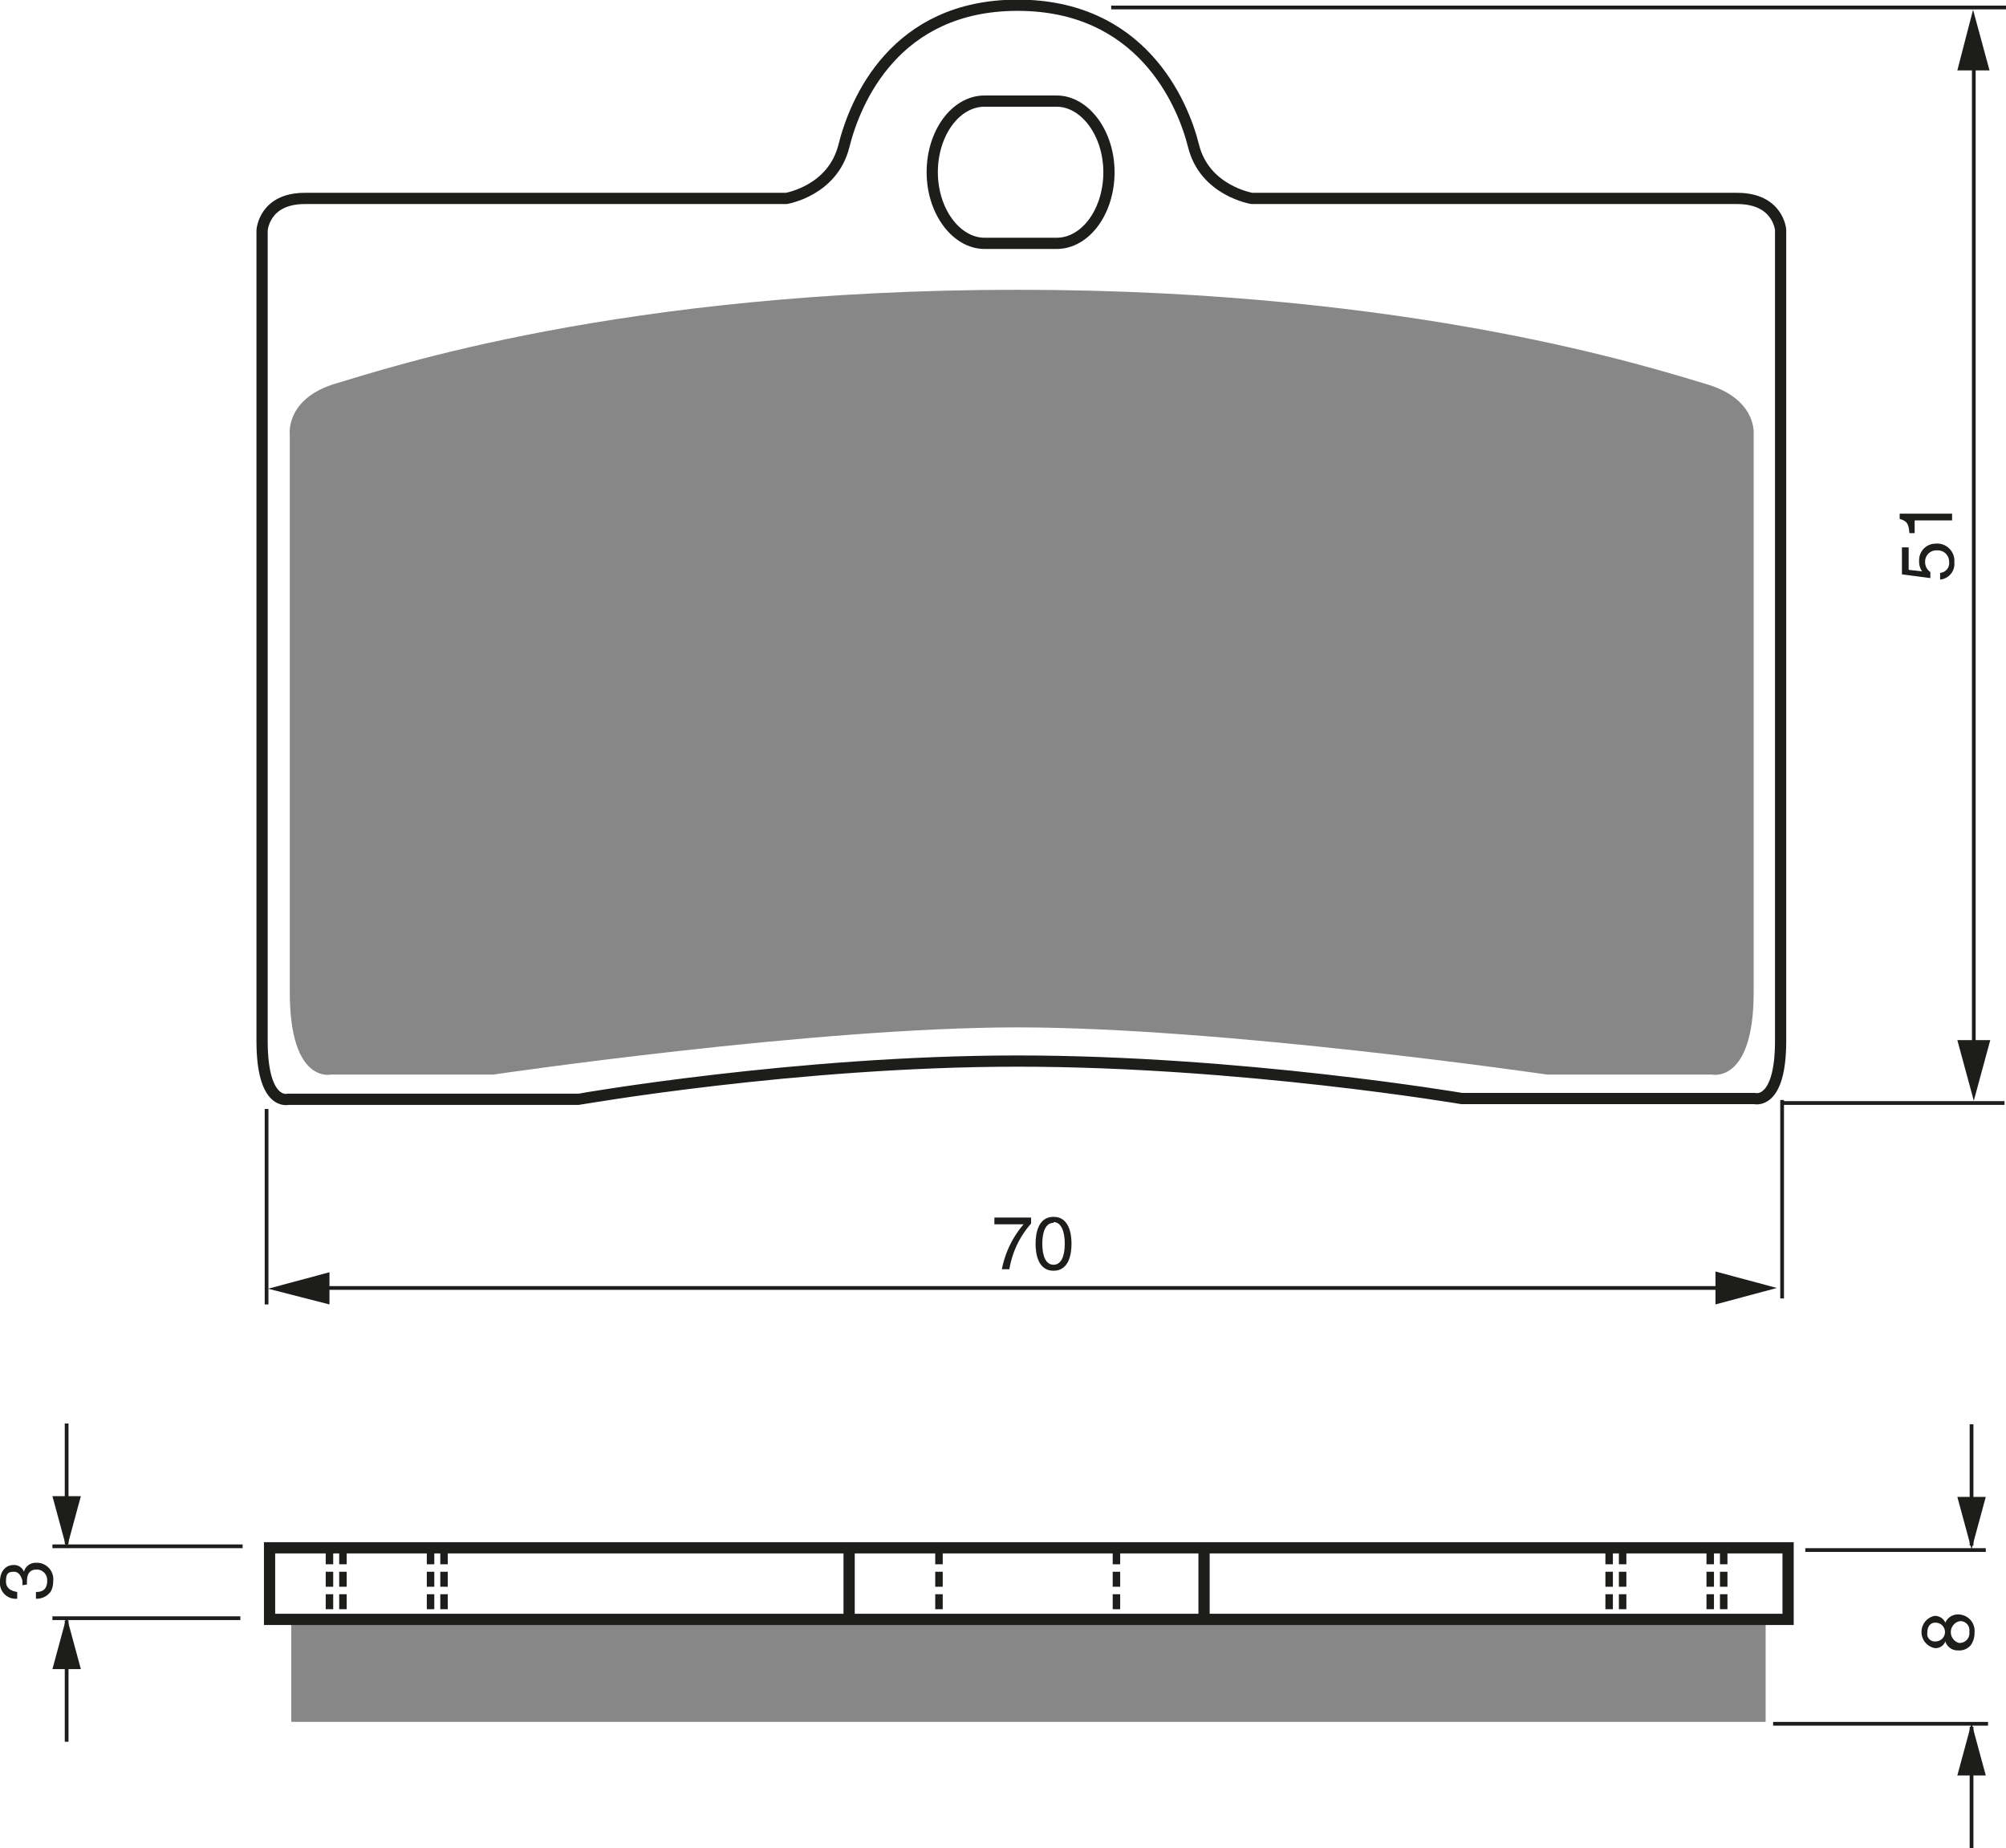 <?xml version="1.0" encoding="UTF-8"?><svg xmlns="http://www.w3.org/2000/svg" width="2679" height="2468" viewBox="0 0 267.9 246.8"><defs><style>.a,.c,.e{fill:none;stroke:#1d1d1b;}.a{stroke-width:1.5px;}.b{fill:#878787;}.c{stroke-width:0.5px;}.d{fill:#1d1d1b;}.e{stroke-dasharray:2 1;}</style></defs><title>064 [Převedený]</title><rect width="100%" height="100%" fill="white"/><path class="a" d="M316.2,95.3c3.9,0,7-4.3,7-9.5s-3.2-9.5-7-9.5h-9.6c-3.9,0-7,4.3-7,9.5s3.2,9.5,7,9.5Z" transform="translate(-175.1 -62.8)"/><path class="a" d="M311,204.5c29.8,0,59.3,5,59.3,5h39.1s3.5,1,3.5-7.7V93.5s-.3-4.2-5.8-4.2H342.3s-6.3-1-7.8-7S327.4,63.5,311,63.5s-21.7,12.8-23.2,18.8-7.7,7-7.7,7H215.8c-5.5,0-5.7,4.3-5.7,4.3V201.8c0,8.8,3.5,7.8,3.5,7.8h38.8S281.5,204.5,311,204.5Z" transform="translate(-175.1 -62.8)"/><path class="b" d="M311,200c27.5,0,70.7,6.3,70.7,6.3h22s5.6,1.3,5.6-11V120.8s.5-4.7-6.3-6.7S364,101.5,311,101.5,226.8,112,220,114s-6.2,6.8-6.2,6.8v74.5c0,12.3,5.5,11,5.5,11H241S283.8,200,311,200Z" transform="translate(-175.1 -62.8)"/><line class="c" x1="32.4" y1="206.5" x2="7" y2="206.5"/><line class="c" x1="32.1" y1="216.1" x2="7" y2="216.1"/><line class="c" x1="8.9" y1="206.2" x2="8.9" y2="190.1"/><polygon class="d" points="7 199.8 8.9 206.8 10.8 199.8 7 199.8"/><line class="c" x1="8.9" y1="216.4" x2="8.9" y2="232.6"/><polygon class="d" points="7 222.9 8.9 215.9 10.8 222.9 7 222.9"/><line class="c" x1="263.3" y1="206.4" x2="263.3" y2="190.2"/><polygon class="d" points="261.4 199.9 263.3 206.9 265.2 199.9 261.4 199.9"/><line class="c" x1="263.3" y1="230.6" x2="263.3" y2="246.8"/><polygon class="d" points="261.4 237.1 263.3 230.1 265.2 237.1 261.4 237.1"/><line class="c" x1="241.1" y1="207" x2="265.2" y2="207"/><line class="c" x1="236.8" y1="230.2" x2="265.5" y2="230.2"/><path class="d" d="M178.1,274.5c0-.1,0-.3,0-.5s-.3-1.3-1.1-1.3-1.1.2-1.1,1.3,1,1.3,1.5,1.4v.9a2.1,2.1,0,0,1-2.3-2.3c0-1.4.8-2.2,1.8-2.2a1.4,1.4,0,0,1,1.4.9h0a1.6,1.6,0,0,1,1.6-1.2,2.2,2.2,0,0,1,2.3,2.5,2.8,2.8,0,0,1-.3,1.3,2.3,2.3,0,0,1-2,1v-.9c.7,0,1.5-.2,1.5-1.5a1.4,1.4,0,0,0-1.4-1.5c-1.2,0-1.3,1-1.3,1.6s0,.3,0,.4Z" transform="translate(-175.1 -62.8)"/><path class="d" d="M434.9,279.5a1.8,1.8,0,0,1,1.7-1.1,2.2,2.2,0,0,1,2.2,2.4,2.9,2.9,0,0,1-.5,1.7,2,2,0,0,1-1.7.7,1.7,1.7,0,0,1-1.7-1.2,1.4,1.4,0,0,1-1.4.9,2.2,2.2,0,0,1-.1-4.3A1.5,1.5,0,0,1,434.9,279.5Zm-1.4,0c-.4,0-1,.3-1,1.3a1,1,0,0,0,1.1,1.2,1.2,1.2,0,0,0,0-2.5Zm3.2,2.7a1.3,1.3,0,0,0,1.4-1.5,1.2,1.2,0,0,0-1.3-1.4,1.5,1.5,0,0,0-.1,2.9Z" transform="translate(-175.1 -62.8)"/><line class="e" x1="44" y1="206.9" x2="44" y2="216.6"/><line class="e" x1="45.8" y1="206.9" x2="45.8" y2="216.6"/><line class="e" x1="57.5" y1="206.9" x2="57.5" y2="216.6"/><line class="e" x1="59.3" y1="206.9" x2="59.3" y2="216.6"/><line class="e" x1="214.9" y1="206.9" x2="214.9" y2="216.6"/><line class="e" x1="216.7" y1="206.9" x2="216.7" y2="216.6"/><line class="e" x1="228.4" y1="206.9" x2="228.4" y2="216.6"/><line class="e" x1="230.2" y1="206.9" x2="230.2" y2="216.6"/><line class="e" x1="125.4" y1="206.9" x2="125.4" y2="216.6"/><line class="e" x1="149.1" y1="206.9" x2="149.1" y2="216.6"/><line class="a" x1="113.4" y1="207.2" x2="113.4" y2="219"/><line class="a" x1="160.8" y1="207.2" x2="160.8" y2="219"/><line class="c" x1="263.6" y1="7" x2="263.6" y2="142.3"/><polygon class="d" points="261.4 138.9 263.6 147 265.8 138.9 261.4 138.9"/><polygon class="d" points="265.7 9.4 263.5 1.3 261.4 9.4 265.7 9.4"/><path class="d" d="M431.8,139.1a2.2,2.2,0,0,1-.4-1.4,2.2,2.2,0,0,1,2.2-2.3,2.3,2.3,0,0,1,2.5,2.5,2.1,2.1,0,0,1-1.9,2.3v-.9a1.3,1.3,0,0,0,1.2-1.5,1.5,1.5,0,0,0-1.6-1.5,1.5,1.5,0,0,0-1.6,1.6,1.6,1.6,0,0,0,.7,1.3v.8l-3.8-.5v-3.6h.9v3Z" transform="translate(-175.1 -62.8)"/><path class="d" d="M435.8,131.4v.9h-5V134h-.7c-.1-1.1-.2-1.6-1.3-1.9v-.7Z" transform="translate(-175.1 -62.8)"/><line class="c" x1="148.4" y1="1" x2="267.9" y2="1"/><line class="c" x1="237.9" y1="147.3" x2="267.7" y2="147.3"/><line class="c" x1="35.6" y1="148.1" x2="35.6" y2="174.2"/><line class="c" x1="238" y1="146.9" x2="238" y2="173.4"/><line class="c" x1="42.4" y1="172" x2="233.9" y2="172"/><polygon class="d" points="229.1 174.2 237.3 172 229.1 169.8 229.1 174.2"/><polygon class="d" points="44 169.9 35.8 172.1 44 174.2 44 169.9"/><path class="d" d="M307.9,225.4h4.9v.8a12.2,12.2,0,0,0-2.9,6.1h-1a13,13,0,0,1,2.9-6h-3.9Z" transform="translate(-175.1 -62.8)"/><path class="d" d="M315.8,232.5c-2,0-2.4-2.1-2.4-3.6s.4-3.6,2.4-3.6,2.4,2.1,2.4,3.6S317.8,232.5,315.8,232.5Zm0-6.4c-1,0-1.5,1.1-1.5,2.8s.5,2.8,1.5,2.8,1.5-1.1,1.5-2.8S316.8,226,315.8,226Z" transform="translate(-175.1 -62.8)"/><rect class="b" x="38.9" y="216.4" width="196.9" height="13.54"/><rect class="a" x="36" y="206.7" width="202.8" height="9.56"/></svg>
